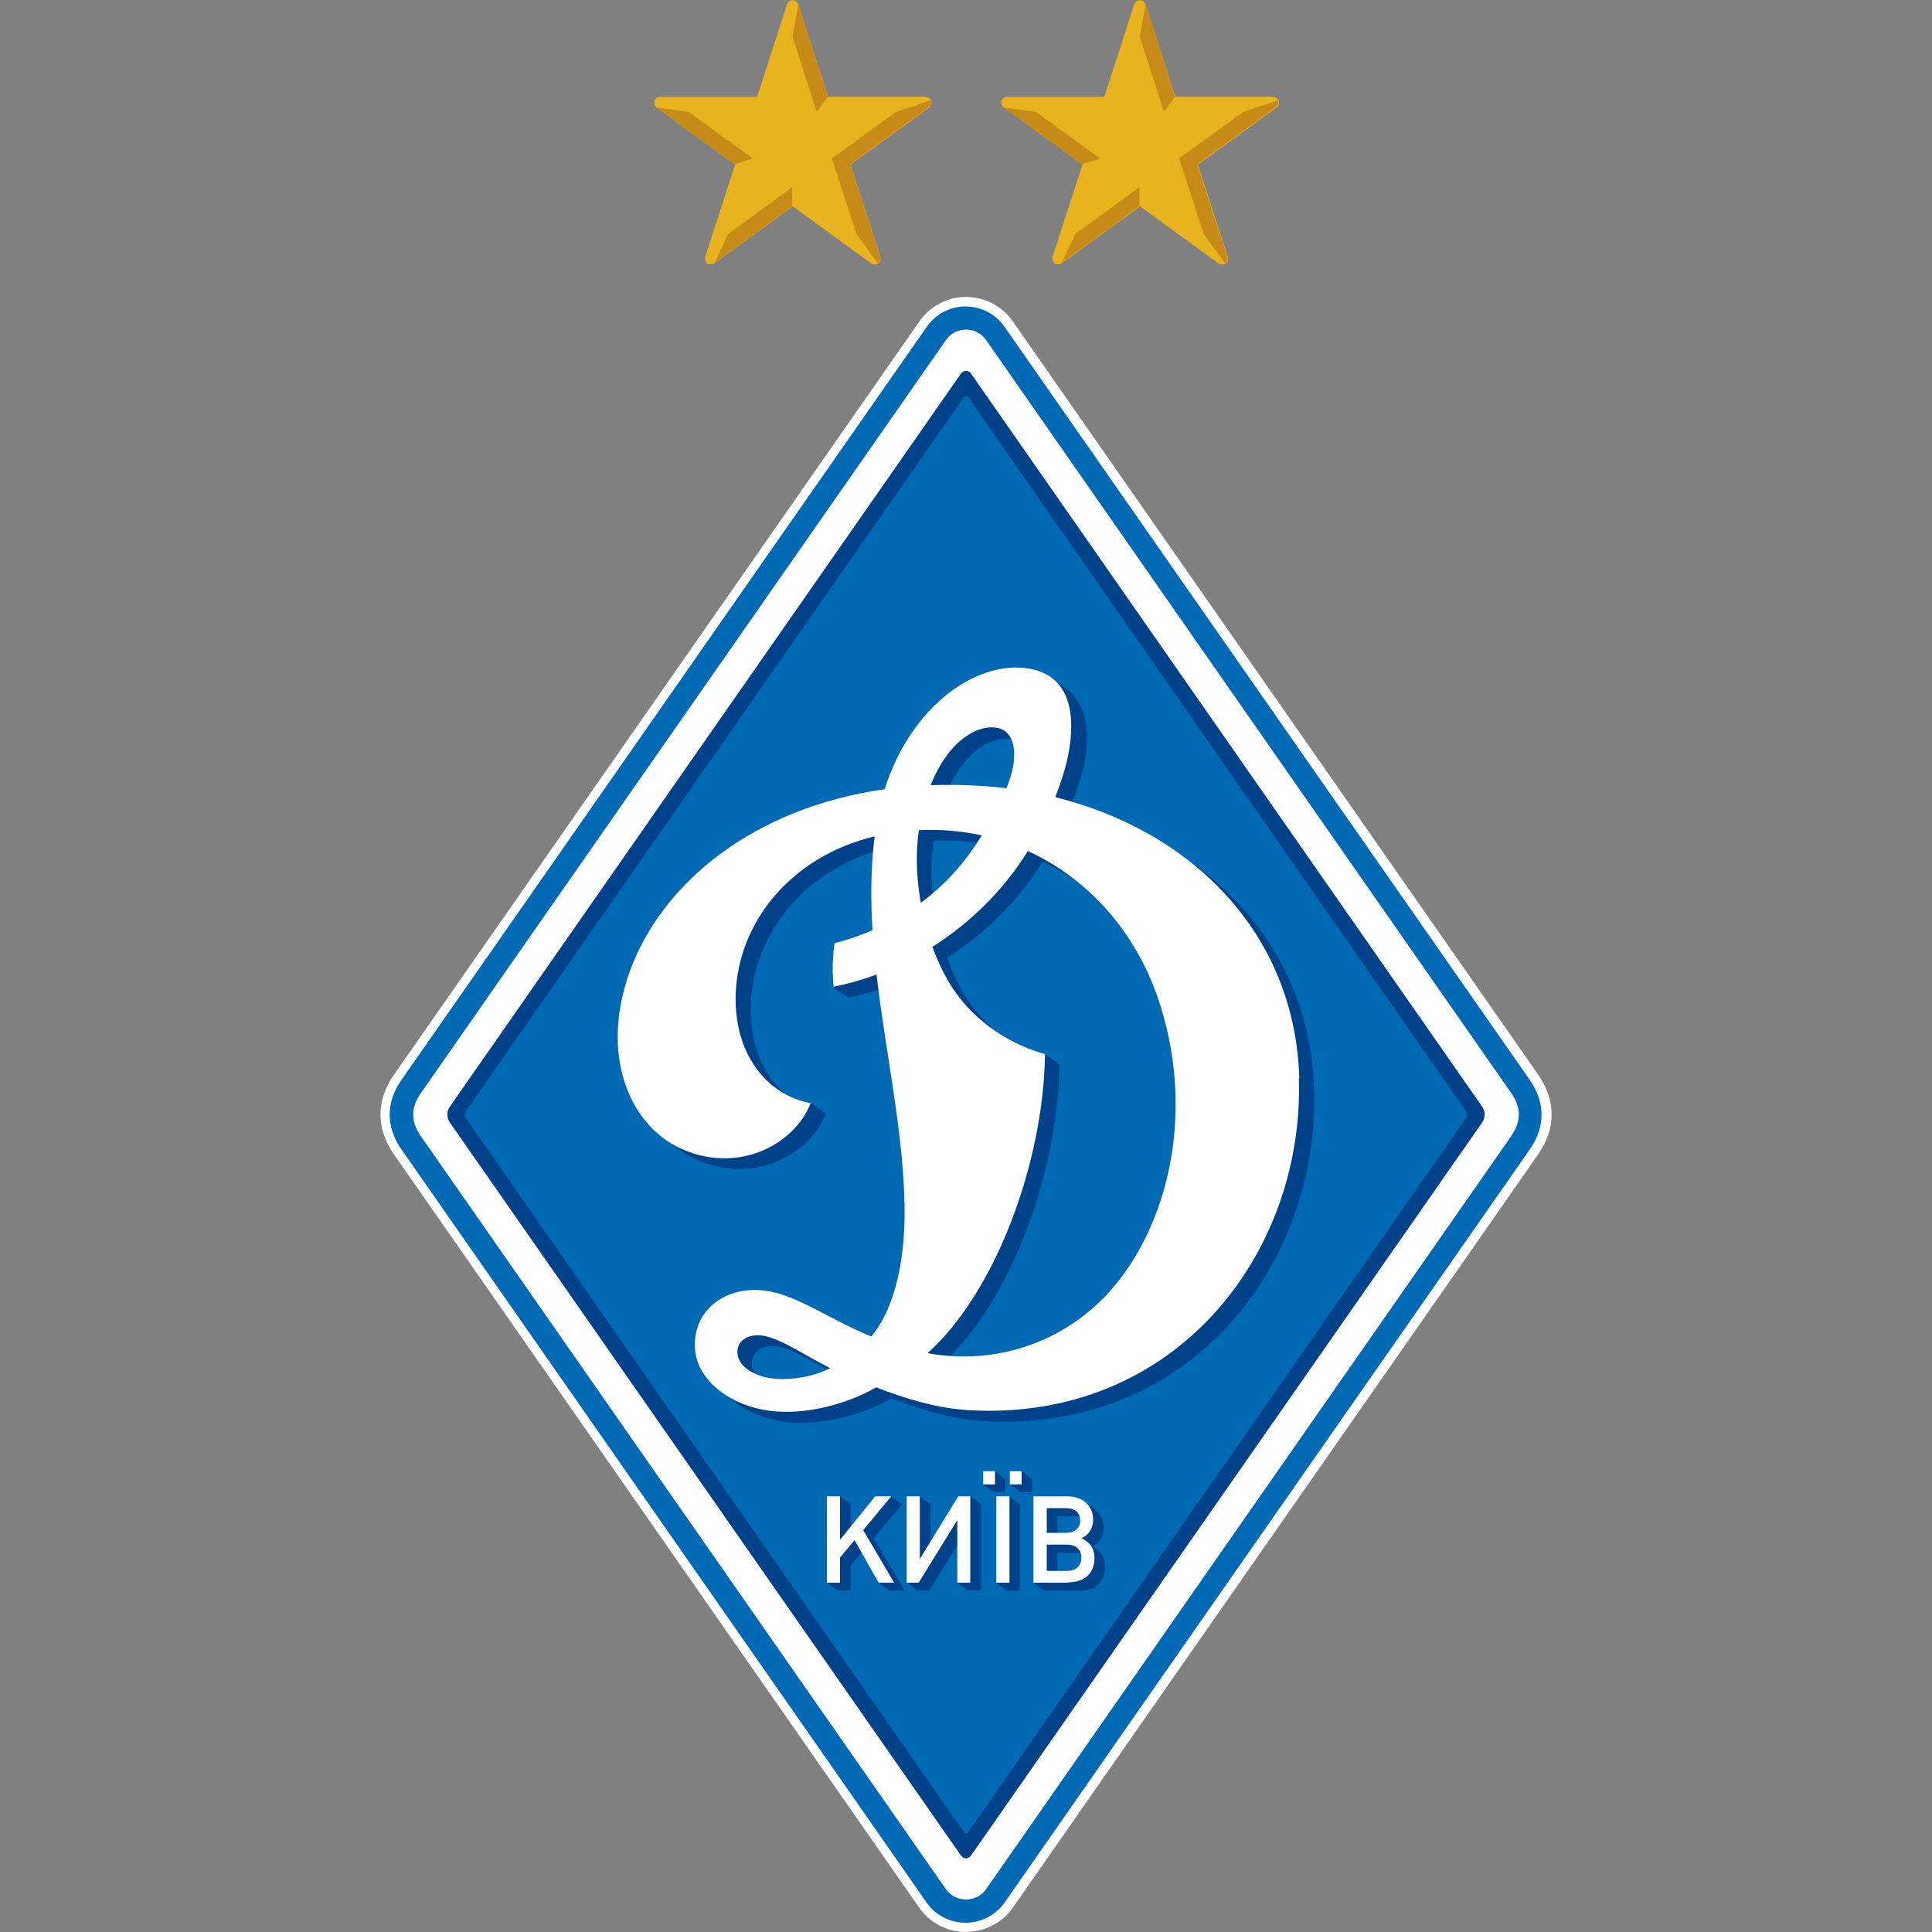 <?xml version="1.0" encoding="UTF-8"?><svg id="Layer_1" xmlns="http://www.w3.org/2000/svg" viewBox="0 0 100 100"><rect x="0" y="0" width="100" height="100" fill="#808080" stroke="none"/><path d="M50,99.76c-.89,0-1.72-.44-2.23-1.17-4.53-6.5-24.88-35.67-27.18-38.98-.86-1.24-.86-2.6,0-3.84l7.27-10.42c7.73-11.08,19.62-28.13,19.94-28.59.5-.72,1.33-1.15,2.21-1.15s1.72.43,2.22,1.16c.37.52,26.55,38.06,27.2,39,.86,1.24.86,2.6,0,3.84l-1.03,1.48c-18.88,27.07-24.64,35.33-26.15,37.5-.51.73-1.34,1.17-2.23,1.17h0Z" style="fill:#0069b3; fill-rule:evenodd;"/><path d="M50,100c-.97,0-1.88-.47-2.43-1.27l-27.18-38.98c-.93-1.33-.93-2.79,0-4.12l7.27-10.42c7.73-11.08,19.62-28.13,19.94-28.59.55-.78,1.44-1.25,2.4-1.25s1.87.47,2.42,1.26c.42.6,26.6,38.14,27.2,39,.92,1.33.92,2.79,0,4.11l-1.03,1.48c-18.88,27.07-24.64,35.33-26.15,37.5-.55.8-1.46,1.27-2.43,1.27ZM49.99,15.86c-.8,0-1.55.39-2.01,1.04-.32.45-12.21,17.51-19.94,28.59l-7.27,10.42c-.8,1.15-.8,2.42,0,3.57l27.18,38.98c.46.67,1.22,1.06,2.03,1.06s1.57-.4,2.03-1.06c1.51-2.17,7.27-10.44,26.15-37.5l1.03-1.48c.8-1.15.8-2.41,0-3.57-.6-.86-26.78-38.4-27.2-39-.46-.66-1.22-1.05-2.03-1.05Z" style="fill:#fff;"/><path d="M78.23,58.79c-.49.7-23.47,33.65-27.18,38.98-.51.73-1.59.73-2.1,0-3.56-5.1-24.77-35.52-27.18-38.98-.51-.73-.51-1.46,0-2.19,1.57-2.25,26.73-38.34,27.2-39.01.5-.71,1.57-.71,2.07.01.5.72,26.67,38.24,27.19,38.99.51.73.51,1.46,0,2.19Z" style="fill:#fff; fill-rule:evenodd;"/><path d="M50.27,96.03c-.15.21-.39.21-.54,0l-26.46-37.95c-.15-.21-.15-.57,0-.78l26.46-37.95c.15-.21.39-.21.54,0l26.46,37.95c.15.21.15.56,0,.78l-26.46,37.95Z" style="fill:#004289; fill-rule:evenodd;"/><path d="M50.1,94.84c-.06.08-.15.08-.2,0l-25.81-37c-.06-.08-.06-.21,0-.29l25.81-37c.06-.08.15-.08.2,0l25.8,37c.06.08.06.21,0,.29l-25.8,37Z" style="fill:#0069b3; fill-rule:evenodd;"/><path d="M68.01,56.36c-.22-7.5-5.57-12.78-12.63-14.54.32-.79.6-1.62.75-2.33.5-2.45-.38-4.03-2.09-4.33-2.69-.47-6.12,1.92-7.48,6.24-6.8.96-11.52,4.86-13.17,9.37-1.63,4.44,0,8.2,2.87,9.34,2.94,1.16,5.67-.42,6.48-2.46-.16-.11-.76-.56-.76-.56,0,0-.22.26-.42.16-1.67-.85-2.89-2.82-2.68-5.6.27-3.54,2.95-6.8,7.17-7.81-.2,1.63-.21,3.27-.11,4.91-.6.26-1.25.49-1.96.68-.11.67-.82,1.74-.82,1.74l.77.46c.76-.15,1.5-.36,2.22-.63.47,4.07,1.39,8.13,1.45,12.01.04,2.39-.37,5.09-1.72,6.73-2.19-.91-3.75-2.08-5.33-2.35-2.22-.38-4.03,1.04-3.78,3.15.18,1.54,1.94,2.94,4.25,3.09,1.81.12,3.77-.48,5.11-1.25,1.36.53,3.08,1.08,4.78,1.18,10.65.62,17.38-8.05,17.11-17.19ZM52.42,38.28c.86.21.96,1.49.32,3.06-.34-.04-.68-.07-1.03-.1-.96-.07-1.89-.08-2.79-.05.94-2.37,2.51-3.14,3.49-2.91ZM48.32,43.52c.41-.02.82-.02,1.25,0,.69.04,1.37.13,2.01.28-.78,1.28-1.78,2.5-3.16,3.52-.22-1.23-.29-2.54-.1-3.8ZM40.92,71.93c-.99-.07-1.89-.57-1.99-1.24-.1-.64.41-1.03,1.08-1.02.97.02,2.5,1.12,3.71,1.7-.84.45-1.98.62-2.8.56ZM58.46,67.09c-2.35,2.83-5.98,4.18-9.7,3.51,3.51-3.15,6-9.84,6.08-15.48-.24-.23-.76-.55-.76-.55,0,0-.05.29-.21.22-1.36-.56-2.92-1.61-3.98-3.35-.32-.53-.62-1.17-.87-1.87,2.07-1.31,3.77-3.06,4.94-4.96,3.23,1.47,5.59,4.29,6.72,7.57,1.94,5.64.68,11.43-2.22,14.92Z" style="fill:#004289; fill-rule:evenodd;"/><path d="M67.25,55.8c-.22-7.5-5.56-12.78-12.63-14.54.32-.82.59-1.66.71-2.41.43-2.53-.35-3.95-2.06-4.24-2.69-.47-6.12,1.92-7.48,6.24-6.8.96-11.51,4.86-13.17,9.37-1.63,4.44,0,8.2,2.87,9.34,2.94,1.16,5.67-.42,6.47-2.46-2.23-.4-4.12-2.59-3.86-6,.27-3.54,2.95-6.8,7.17-7.81-.2,1.61-.21,3.23-.11,4.86-.6.26-1.25.48-1.96.67-.19,1.14-.05,2.25-.05,2.25.76-.15,1.5-.36,2.22-.63.47,4.07,1.39,8.13,1.45,12.01.04,2.39-.37,5.09-1.72,6.73-2.19-.91-3.75-2.08-5.33-2.35-2.21-.38-4.03,1.04-3.78,3.14.18,1.54,1.94,2.94,4.25,3.09,1.81.12,3.77-.48,5.11-1.25,1.36.53,3.08,1.08,4.78,1.18,10.65.62,17.38-8.05,17.1-17.19ZM51.69,37.69c.88.23,1.08,1.5.4,3.11-.37-.05-.75-.08-1.13-.11-.96-.07-1.89-.08-2.79-.05.95-2.39,2.53-3.2,3.52-2.95ZM47.56,42.97c.41-.02.82-.02,1.25,0,.69.04,1.37.13,2.01.27-.78,1.27-1.79,2.48-3.16,3.49-.22-1.22-.28-2.52-.1-3.77ZM40.17,71.37c-.99-.07-1.89-.57-1.99-1.24-.1-.64.41-1.03,1.08-1.02.97.02,2.5,1.12,3.71,1.7-.84.45-1.98.62-2.8.56ZM57.71,66.53c-2.35,2.83-5.98,4.18-9.7,3.51,3.51-3.15,6-9.84,6.08-15.48-1.51-.41-3.63-1.5-4.95-3.68-.32-.53-.62-1.17-.88-1.87,2.07-1.31,3.77-3.06,4.94-4.96,3.23,1.47,5.59,4.29,6.72,7.57,1.94,5.64.68,11.43-2.22,14.92Z" style="fill:#fff; fill-rule:evenodd;"/><path d="M46.03,82.34l-.55-.42-.7-1.79-.75.9v1.3h-.68l-.55-.42.55-.27v-3.78l.13-.42.55.42v2.03l1.9-2.31.2-.13.55.42-1.45,1.75,1.6,2.72h-.8Z" style="fill:#004289;"/><path d="M50.1,82.34l-.55-.42.55-2.83-2,3.24h-.61l-.55-.42.55-4.05.13-.41.55.41v3l2.06-3.42.55.41v4.47h-.68Z" style="fill:#004289;"/><path d="M51.43,77.24l-.55-.42.61-.68.55.41v.68h-.62ZM52.12,82.34l-.55-.41.67-4.47.55.41v4.47h-.68ZM52.82,77.24l-.55-.42.61-.68.55.42v.68h-.61Z" style="fill:#004289;"/><path d="M55.86,82.34h-1.81l-.55-.41.55-4.05,2.1-.13s.38.25.61.46c.24.21.37.51.37.88,0,.45-.21.78-.6.97.44.21.67.53.67,1.04,0,.77-.51,1.25-1.35,1.25ZM55.73,78.48h-1v1.15h1c.45,0,.56-.11.56-.51s-.11-.64-.56-.64ZM55.79,80.37h-1.06v1.36h1.06c.45,0,.73-.26.73-.68s-.28-.68-.73-.68Z" style="fill:#004289;"/><path d="M45.48,81.92l-1.25-2.2-.75.9v1.3h-.68v-4.47h.68v2.25l1.82-2.25h.83l-1.45,1.75,1.6,2.72h-.8Z" style="fill:#fff;"/><path d="M49.55,81.92v-3.24l-2,3.24h-.62v-4.47h.68v3.24l1.99-3.24h.62v4.47h-.68Z" style="fill:#fff;"/><path d="M50.89,76.83v-.68h.61v.68h-.61ZM51.57,81.92v-4.47h.68v4.47h-.68ZM52.27,76.83v-.68h.61v.68h-.61Z" style="fill:#fff;"/><path d="M55.3,81.92h-1.81v-4.47h1.74c.81,0,1.35.48,1.35,1.2,0,.45-.21.78-.6.97.44.21.67.53.67,1.03,0,.77-.51,1.25-1.35,1.25ZM55.18,78.06h-1v1.28h1c.45,0,.73-.24.73-.64s-.28-.64-.73-.64ZM55.24,79.95h-1.06v1.36h1.06c.45,0,.73-.26.73-.68s-.28-.68-.73-.68Z" style="fill:#fff;"/><path d="M47.86,5h-5c-.7-2.15-1.48-4.58-1.53-4.75-.1-.32-.5-.32-.6,0-.05.16-.87,2.67-1.54,4.76h-5c-.34,0-.45.38-.19.57.13.1,2.27,1.65,4.05,2.94-.68,2.09-1.49,4.59-1.54,4.74-.1.32.22.55.49.35.13-.1,2.26-1.64,4.03-2.93,1.77,1.29,3.9,2.84,4.04,2.94.27.19.59-.03.49-.35-.05-.16-.86-2.66-1.54-4.75,1.78-1.29,3.92-2.84,4.05-2.94.27-.19.15-.57-.19-.57Z" style="fill:#e9b21f;"/><polygon points="38.97 8.2 35.64 5.79 33.99 5.57 38.03 8.51 38.97 8.2" style="fill:#c78a16;"/><polygon points="42.27 5.79 42.27 5.79 42.85 5 41.32 .24 41.02 1.89 42.27 5.79" style="fill:#c78a16;"/><polygon points="37.7 12.1 36.98 13.6 41.01 10.67 41.01 9.69 37.7 12.1" style="fill:#c78a16;"/><path d="M48.17,5.19c-.08.03-1.3.44-1.79.6h0l-3.32,2.41,1.27,3.9c.4.55,1.1,1.52,1.1,1.52.1-.07.16-.21.11-.37-.05-.16-.86-2.66-1.54-4.75,1.78-1.29,3.92-2.84,4.05-2.94.14-.1.17-.25.13-.38Z" style="fill:#c78a16;"/><path d="M65.83,5h-5c-.69-2.15-1.48-4.58-1.53-4.75-.1-.32-.5-.32-.6,0-.05.16-.87,2.67-1.54,4.76h-5c-.34,0-.45.38-.18.57.13.1,2.27,1.65,4.05,2.94-.68,2.09-1.49,4.59-1.54,4.74-.1.32.22.55.49.35.13-.1,2.26-1.64,4.03-2.93,1.77,1.29,3.9,2.84,4.04,2.94.27.19.59-.03.49-.35-.05-.16-.86-2.66-1.54-4.75,1.78-1.29,3.92-2.84,4.05-2.94.27-.19.15-.57-.18-.57Z" style="fill:#e9b21f;"/><polygon points="56.94 8.2 53.62 5.79 51.96 5.57 56.01 8.51 56.94 8.2" style="fill:#c78a16;"/><polygon points="60.25 5.79 60.25 5.79 60.82 5 59.29 .24 58.99 1.89 60.25 5.79" style="fill:#c78a16;"/><polygon points="55.67 12.1 54.95 13.6 58.98 10.67 58.98 9.69 55.67 12.1" style="fill:#c78a16;"/><path d="M66.14,5.19c-.08.03-1.3.44-1.79.6h0l-3.32,2.41,1.27,3.9c.4.55,1.1,1.52,1.1,1.52.1-.07.16-.21.1-.37-.05-.16-.86-2.66-1.54-4.75,1.78-1.29,3.92-2.84,4.05-2.94.14-.1.17-.25.13-.38Z" style="fill:#c78a16;"/></svg>
